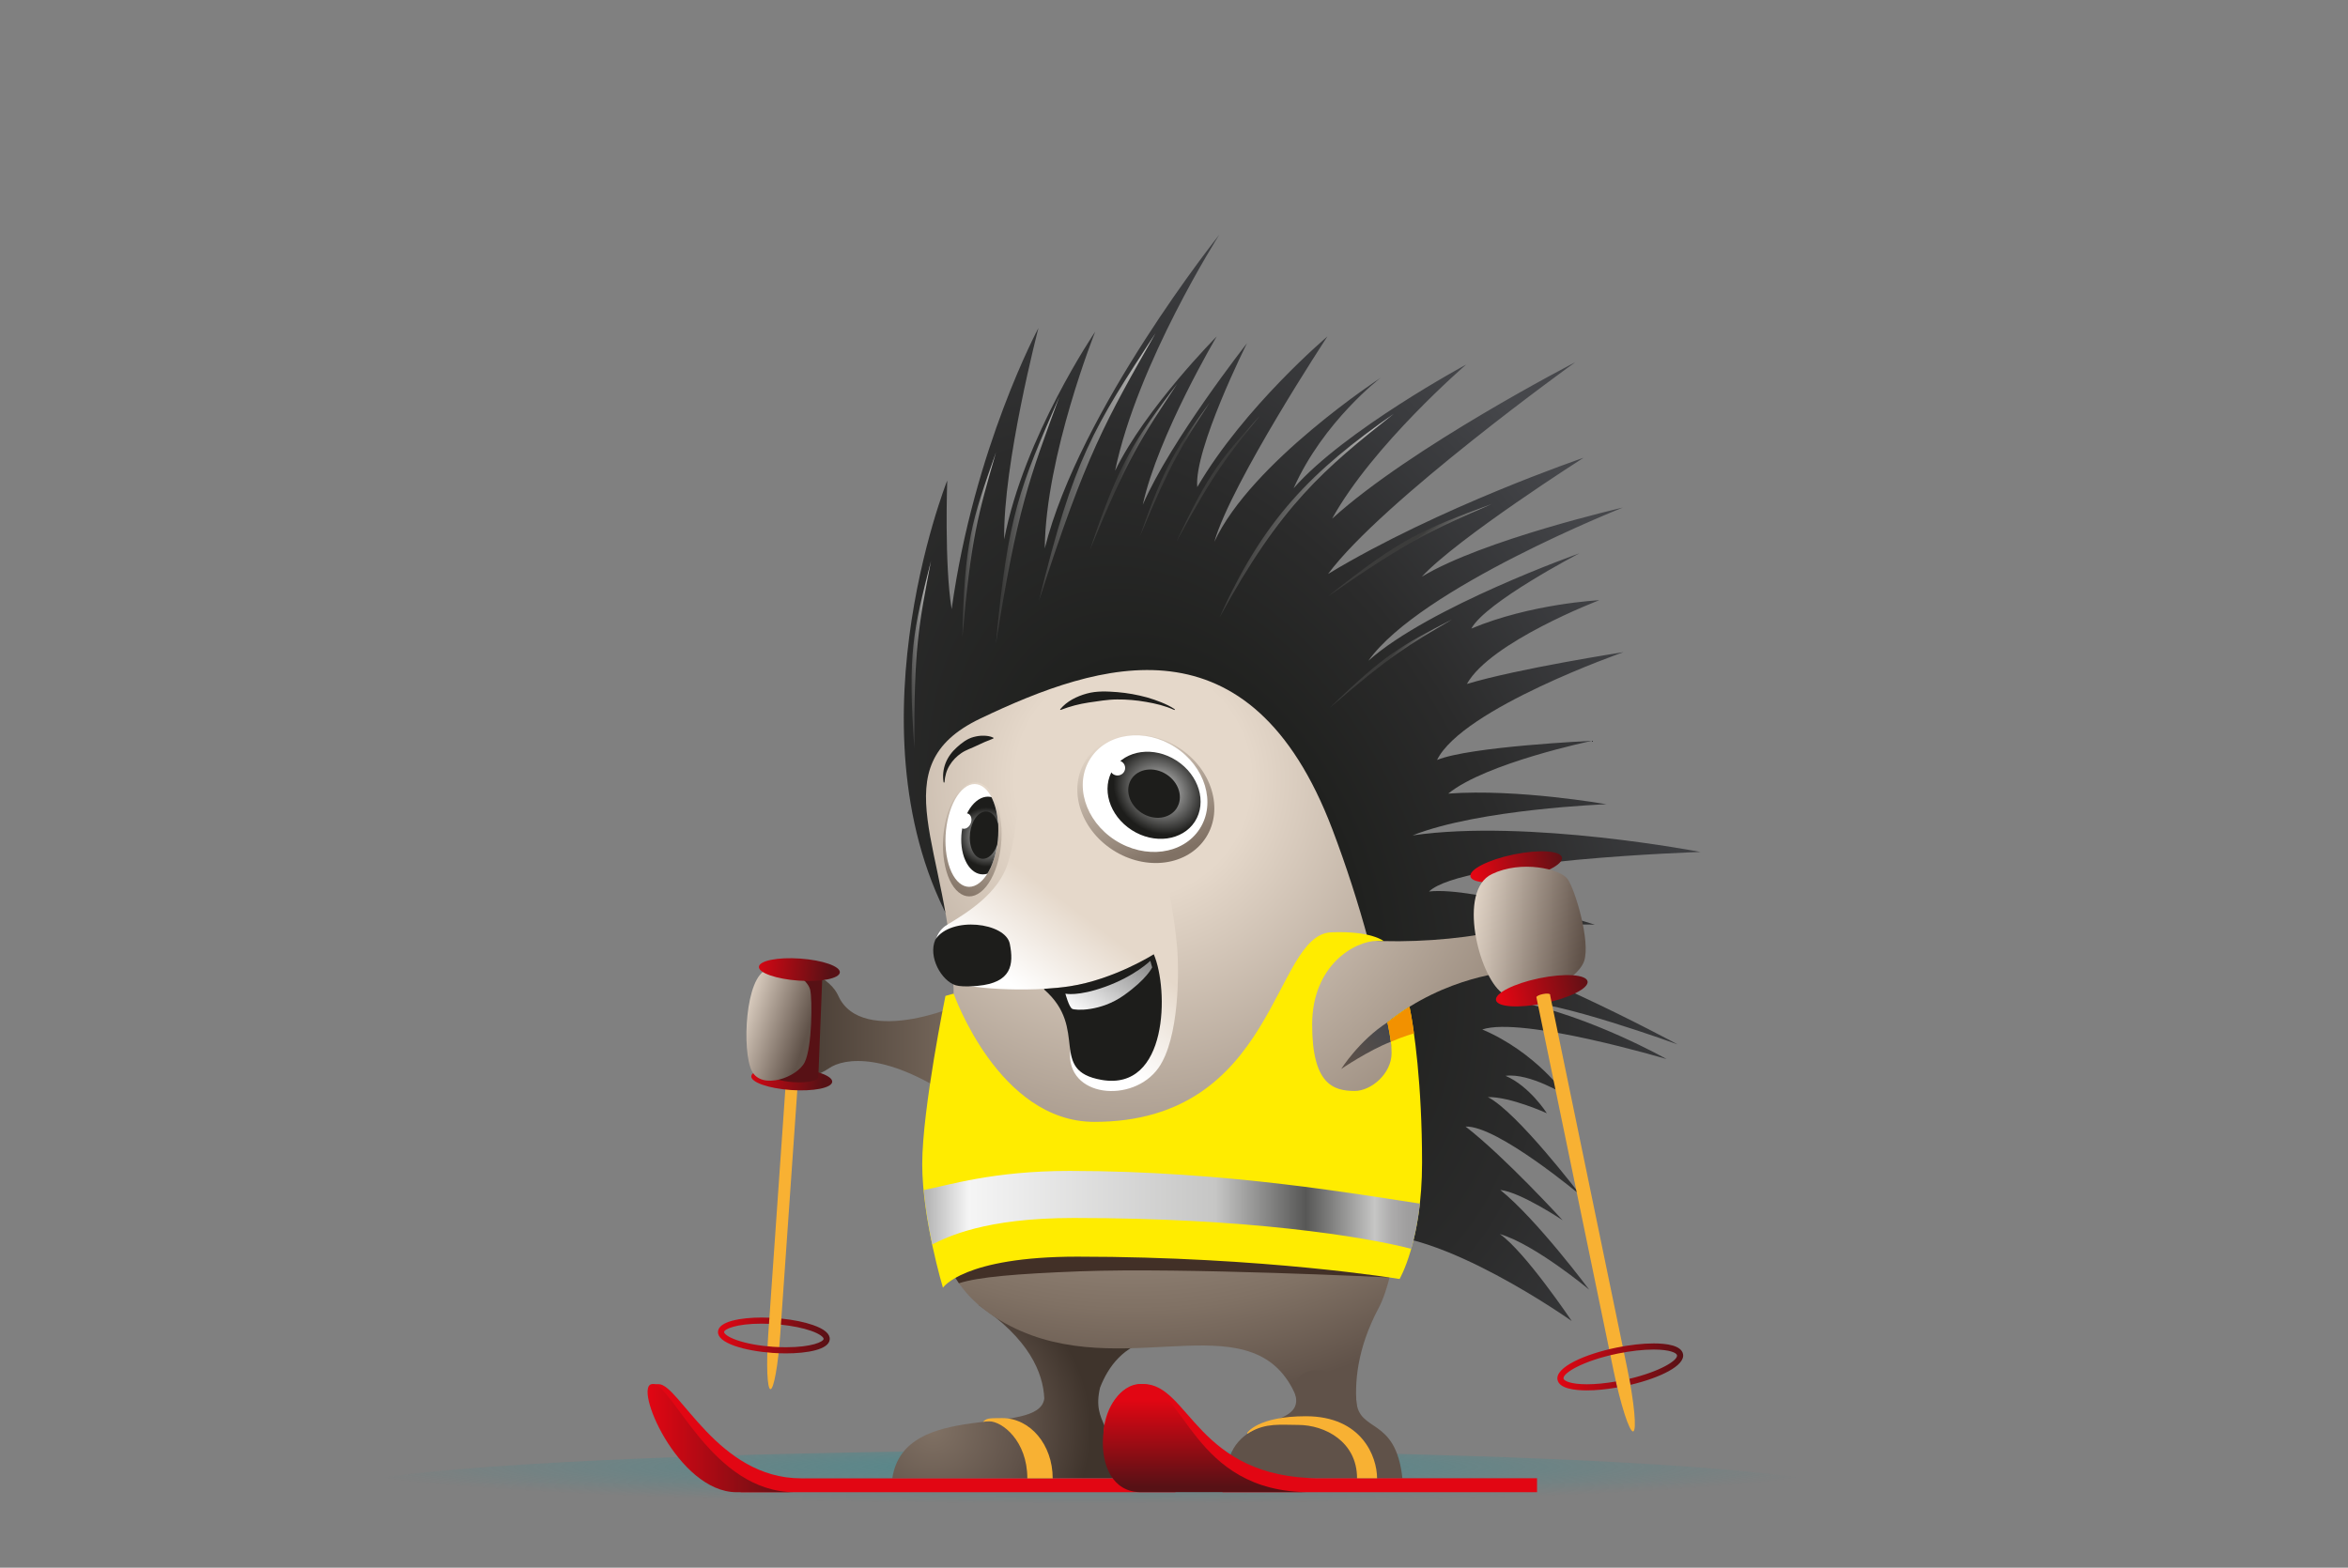 <?xml version="1.0" encoding="utf-8"?>
<!-- Generator: Adobe Illustrator 15.0.0, SVG Export Plug-In . SVG Version: 6.00 Build 0)  -->
<!DOCTYPE svg PUBLIC "-//W3C//DTD SVG 1.1//EN" "http://www.w3.org/Graphics/SVG/1.1/DTD/svg11.dtd">
<svg version="1.1" id="Vrstva_1" xmlns="http://www.w3.org/2000/svg" xmlns:xlink="http://www.w3.org/1999/xlink" x="0px" y="0px"
	 viewBox="0 0 280 187" enable-background="new 0 0 280 187" xml:space="preserve">
<rect x="0" y="0" width="280" height="187" fill="#808080" stroke="none"/>
<radialGradient id="SVGID_1_" cx="542.056" cy="9965.971" r="114.942" gradientTransform="matrix(0.769 0 0 0.038 -286.95 -203.72)" gradientUnits="userSpaceOnUse">
	<stop  offset="0" style="stop-color:#1C939B;stop-opacity:0.5"/>
	<stop  offset="1" style="stop-color:#1C939B;stop-opacity:0"/>
</radialGradient>
<ellipse fill="url(#SVGID_1_)" cx="130" cy="178" rx="90" ry="5"/>
<g>
	<g>
		
			<linearGradient id="SVGID_2_" gradientUnits="userSpaceOnUse" x1="-1904.491" y1="124.105" x2="-1930.373" y2="124.105" gradientTransform="matrix(1 0 0 1 2022.225 0)">
			<stop  offset="0" style="stop-color:#807164"/>
			<stop  offset="1" style="stop-color:#3F342C"/>
		</linearGradient>
		<path fill="url(#SVGID_2_)" d="M117.444,118.099c-2.193,2.063-14.729,6.825-17.473,0.689c-0.891-1.993-3.92-3.685-7.277-3.101
			c-3.895,0.684-4.106,9.616-2.311,11.963c1.568,2.052,6.433,1.231,8.43-0.193c1.894-1.323,7.084-1.994,15.68,4.021
			C123.097,137.504,117.444,118.099,117.444,118.099z"/>
		
			<radialGradient id="SVGID_3_" cx="-1879.285" cy="104.91" r="96.125" gradientTransform="matrix(0.446 0.895 -0.587 0.292 1041.938 1756.651)" gradientUnits="userSpaceOnUse">
			<stop  offset="0" style="stop-color:#1D1D1B"/>
			<stop  offset="0.286" style="stop-color:#20211F"/>
			<stop  offset="0.578" style="stop-color:#2B2B2B"/>
			<stop  offset="0.872" style="stop-color:#3C3D40"/>
			<stop  offset="1" style="stop-color:#46474B"/>
		</radialGradient>
		<path fill="url(#SVGID_3_)" d="M180.808,119.441c4.827-0.135,19.265,5.148,19.265,5.148s-22.416-12.072-27.254-10.89
			c4.224-3.896,17.366-3.399,17.366-3.399s-14.294-4.567-19.771-3.959c3.985-3.799,32.363-4.715,32.363-4.715
			s-20.574-3.971-34.322-1.977c7.91-3.147,23.102-3.714,23.102-3.714s-10.577-1.879-18.854-1.269
			c4.481-3.664,17.146-6.297,17.146-6.297s-14.565,0.667-18.483,2.287c3.035-6.167,22.234-12.864,22.234-12.864
			s-12.551,1.949-18.673,3.794c2.8-5.033,15.797-9.994,15.797-9.994s-8.179,0.411-15.267,3.387
			c1.728-3.179,12.892-8.979,12.892-8.979s-17.899,6.346-25.17,12.818c6.202-8.717,30.345-18.273,30.345-18.273
			s-16.71,3.847-23.973,8.249c4.262-4.612,19.287-14.188,19.287-14.188s-17.26,5.872-30.467,13.86
			c6.426-8.688,29.478-25.257,29.478-25.257s-19.627,10.136-28.996,18.664c4.853-8.798,15.987-18.385,15.987-18.385
			s-14.521,7.833-20.575,14.753c3.539-7.969,10.388-13.183,10.388-13.183s-15.452,10.098-19.84,19.561
			c2.023-7.046,13.479-24.482,13.479-24.482s-9.922,8.388-15.518,17.964c-0.416-4.474,5.926-17.153,5.926-17.153
			s-9.073,11.56-12.422,19.25c1.814-8.25,8.815-20.065,8.815-20.065s-8.472,8.531-12.119,16.024
			C135.644,43.284,145.402,28,145.402,28s-16.688,20.923-20.813,37.414c0.099-11.03,6.012-25.844,6.012-25.844
			s-8.504,12.515-10.85,24.764c-0.151-8.988,4.084-25.208,4.084-25.208s-7.683,14.301-10.35,33.535
			c-0.883-5.333-0.527-15.343-0.527-15.343s-12.535,31.47,1.391,54.456c8.592,14.188,23.605,28.679,23.605,28.679
			s16.532,7.991,25.067,6.927c8.527-1.066,24.416,10.206,24.416,10.206s-5.538-8.25-8.577-10.381
			c4.175,1.228,10.642,6.622,10.642,6.622s-6.27-8.41-10.588-11.88c2.417,0.246,7.433,3.612,7.433,3.612s-6.86-7.523-11.573-11.174
			c3.766-0.15,13.71,8.192,13.71,8.192s-7.539-9.916-11.051-11.708c2.675-0.061,7.031,1.926,7.031,1.926s-2.042-3.229-4.925-4.464
			c2.883-0.372,7.183,2.311,7.183,2.311s-3.504-5.091-9.96-7.842c4.763-1.595,21.98,3.532,21.98,3.532
			S189.748,121.219,180.808,119.441z"/>
		
			<radialGradient id="SVGID_4_" cx="-1910.929" cy="170.481" r="18.791" gradientTransform="matrix(1 0 0 1 2022.225 0)" gradientUnits="userSpaceOnUse">
			<stop  offset="0" style="stop-color:#807164"/>
			<stop  offset="0.582" style="stop-color:#605249"/>
			<stop  offset="1" style="stop-color:#3F342C"/>
		</radialGradient>
		<path fill="url(#SVGID_4_)" d="M116.709,155.673c5.971,4.013,7.683,8.026,7.823,11.151c-0.633,4.725-16.691,0.021-18.124,9.514
			h26.761c0-6.328-3.03-6.402-1.984-10.824c1-2.561,2.83-4.988,6.182-5.707C143.175,158.557,116.709,155.673,116.709,155.673z"/>
		
			<radialGradient id="SVGID_5_" cx="-1887.126" cy="92.934" r="74.569" gradientTransform="matrix(1 0 0 1 2022.225 0)" gradientUnits="userSpaceOnUse">
			<stop  offset="0.188" style="stop-color:#E5D8CA"/>
			<stop  offset="0.849" style="stop-color:#807164"/>
			<stop  offset="1" style="stop-color:#605249"/>
		</radialGradient>
		<path fill="url(#SVGID_5_)" d="M180.107,115.926l-2.038-4.773c-4.005,0.917-10.351,1.34-14.893,1.021
			c-1.197-4.424-2.633-8.879-4.292-13.252c-9.805-25.782-27.704-20.029-41.979-13.21c-12.104,5.781-3.621,15.55-3.193,32.169
			c0.425,16.621-7.664,31.735,5.547,39.62c13.21,7.882,28.345-1.945,34.356,7.265c2.709,4.148,0.909,7.967,0.909,7.967h8.626
			c0,0-3.963-6.949,1.266-16.729c1.958-3.665,4.489-16.278,1.038-34.056C172.474,116.357,180.107,115.926,180.107,115.926z"/>
		
			<linearGradient id="SVGID_6_" gradientUnits="userSpaceOnUse" x1="-1898.922" y1="119.443" x2="-1891.867" y2="110.072" gradientTransform="matrix(1 0 0 1 2022.225 0)">
			<stop  offset="0" style="stop-color:#FFFFFF"/>
			<stop  offset="1" style="stop-color:#E5D8CA"/>
		</linearGradient>
		<path fill="url(#SVGID_6_)" d="M127.631,125.304c0.057-0.553,8.118-10.425,7.156-9.975c-1.86,0.879-4.463,1.897-7.225,2.32
			c-4.944,0.758-12.672,0.322-14.403-0.722c-1.73-1.045-2.709-5.117-0.208-6.618c2.5-1.502,6.179-3.802,7.263-7.417
			c1.083-3.615,1.34-8.793,1.34-8.793l15.844,2.602c0,0,2.307,9.23,2.951,16.054c0.288,3.062,0.284,11.083-2.186,14.61
			C135.124,131.697,127.048,130.93,127.631,125.304z"/>
		<path fill="#1D1D1B" d="M111.546,112.069c-0.914,2.089,0.746,4.938,2.412,5.457c0.455,0.136,1.205,0.167,2.152,0.108
			c0.105-0.006,0.201-0.016,0.299-0.023c0.061-0.004,0.121-0.012,0.186-0.015c4.051-0.379,4.315-2.54,3.826-5.009
			C119.91,110.029,113.391,109.258,111.546,112.069z"/>
		<path fill="#605249" d="M154.509,166.496c0.921,4.244-8.255,1.764-8.255,9.842h20.984c-0.804-7.453-5.225-5.326-5.501-9.283
			C161.461,162.971,153.479,161.771,154.509,166.496z"/>
		<path fill="#1D1D1B" d="M127.563,117.649c-0.936,0.142-1.966,0.241-3.042,0.306l-0.008,0.077c5.391,4.707,0.455,9.666,6.85,10.784
			c7.951,1.383,8.023-10.784,6.225-14.987C137.587,113.829,132.854,116.839,127.563,117.649z"/>
		
			<linearGradient id="SVGID_7_" gradientUnits="userSpaceOnUse" x1="-1887.12" y1="112.967" x2="-1893.243" y2="121.522" gradientTransform="matrix(1 0 0 1 2022.225 0)">
			<stop  offset="0" style="stop-color:#868686"/>
			<stop  offset="1" style="stop-color:#FFFFFF"/>
		</linearGradient>
		<path fill="url(#SVGID_7_)" d="M127.048,118.53c0,0,0.428,1.604,0.811,1.806c0.375,0.202,3.387,0.354,6.148-1.6
			c2.762-1.949,3.391-3.341,3.391-3.341l-0.224-0.786c0,0-1.822,1.824-5.444,3.121C128.536,118.877,127.048,118.53,127.048,118.53z"
			/>
		<g>
			
				<linearGradient id="SVGID_8_" gradientUnits="userSpaceOnUse" x1="-1592.191" y1="1442.093" x2="-1581.414" y2="1453.324" gradientTransform="matrix(0.936 0.351 -0.351 0.936 2130.601 -703.526)">
				<stop  offset="0" style="stop-color:#E5D8CA"/>
				<stop  offset="1" style="stop-color:#807164"/>
			</linearGradient>
			<path fill="url(#SVGID_8_)" d="M143.804,99.912c-2.167,3.366-7.13,4.035-11.089,1.489c-3.955-2.546-5.406-7.344-3.239-10.71
				c2.175-3.372,7.137-4.04,11.097-1.496C144.523,91.741,145.971,96.539,143.804,99.912z"/>
			<path fill="#FFFFFF" d="M143.068,98.863c-1.978,3.066-6.489,3.673-10.093,1.357c-3.598-2.314-4.913-6.678-2.939-9.743
				c1.971-3.07,6.49-3.677,10.089-1.358C143.724,91.434,145.042,95.799,143.068,98.863z"/>
		</g>
		
			<radialGradient id="SVGID_9_" cx="-1884.603" cy="94.867" r="5.828" gradientTransform="matrix(0.813 0.582 -0.499 0.697 1717.865 1125.001)" gradientUnits="userSpaceOnUse">
			<stop  offset="0" style="stop-color:#D9D9D9"/>
			<stop  offset="1" style="stop-color:#1D1D1B"/>
		</radialGradient>
		<path fill="url(#SVGID_9_)" d="M142.488,98c-1.477,2.287-4.849,2.742-7.534,1.013c-2.689-1.731-3.672-4.987-2.197-7.277
			c1.473-2.286,4.845-2.745,7.531-1.017C142.978,92.449,143.959,95.709,142.488,98z"/>
		<path fill="#1D1D1B" d="M140.321,96.408c-0.818,1.27-2.689,1.523-4.178,0.561c-1.492-0.959-2.039-2.766-1.225-4.038
			c0.818-1.267,2.69-1.519,4.18-0.563C140.595,93.328,141.14,95.137,140.321,96.408z"/>
		<ellipse fill="#FFFFFF" cx="133.258" cy="91.606" rx="0.918" ry="0.898"/>
		
			<linearGradient id="SVGID_10_" gradientUnits="userSpaceOnUse" x1="-1522.993" y1="-594.085" x2="-1530.805" y2="-583.169" gradientTransform="matrix(0.988 -0.156 0.156 0.988 1715.932 443.629)">
			<stop  offset="0" style="stop-color:#E5D8CA"/>
			<stop  offset="1" style="stop-color:#807164"/>
		</linearGradient>
		<path fill="url(#SVGID_10_)" d="M119.175,96.895c-0.734-3.303-2.78-4.534-4.564-2.752c-1.784,1.787-2.637,5.912-1.898,9.213
			c0.739,3.307,2.785,4.539,4.569,2.751C119.062,104.322,119.918,100.199,119.175,96.895z"/>
		<path fill="#FFFFFF" d="M118.812,96.742c-0.666-2.976-2.504-4.088-4.114-2.479c-1.61,1.608-2.375,5.328-1.712,8.307
			c0.662,2.979,2.508,4.09,4.113,2.479C118.706,103.438,119.475,99.721,118.812,96.742z"/>
		
			<linearGradient id="SVGID_11_" gradientUnits="userSpaceOnUse" x1="-1856.443" y1="122.985" x2="-1862.276" y2="127.432" gradientTransform="matrix(1 0 0 1 2022.225 0)">
			<stop  offset="0" style="stop-color:#46474B"/>
			<stop  offset="1" style="stop-color:#605249"/>
		</linearGradient>
		<path fill="url(#SVGID_11_)" d="M159.938,127.515c0,0,3.304-2.249,5.937-3.253c-0.132-0.763-0.269-1.53-0.42-2.314
			C162.067,124.129,159.938,127.515,159.938,127.515z"/>
		<g>
			<path fill="#1D1D1B" d="M140.022,84.683c-1.064-0.487-2.213-0.761-3.36-0.957c-1.144-0.203-2.308-0.303-3.454-0.292
				c-1.16,0.006-2.285,0.216-3.391,0.369c-1.118,0.171-2.194,0.445-3.319,0.875c-0.026,0.013-0.061,0-0.071-0.029
				c-0.008-0.019-0.004-0.042,0.011-0.057c0.792-0.951,1.966-1.532,3.151-1.858c1.201-0.335,2.447-0.267,3.648-0.174
				c1.205,0.098,2.391,0.316,3.55,0.632c0.572,0.165,1.137,0.358,1.693,0.583c0.554,0.226,1.099,0.479,1.591,0.811
				c0.027,0.019,0.035,0.053,0.023,0.078C140.071,84.689,140.046,84.695,140.022,84.683z"/>
		</g>
		<g>
			<g>
				<path fill="#1D1D1B" d="M118.44,88.101c-0.724,0.274-1.342,0.545-1.959,0.843c-0.605,0.305-1.266,0.494-1.837,0.886
					c-0.558,0.383-1.046,0.87-1.401,1.46c-0.368,0.583-0.561,1.284-0.61,2.012c-0.004,0.026-0.026,0.049-0.061,0.047
					c-0.026,0-0.042-0.021-0.05-0.043c-0.125-0.731-0.049-1.521,0.228-2.254c0.28-0.733,0.769-1.385,1.356-1.908
					c0.58-0.523,1.228-1.032,2-1.231c0.383-0.103,0.777-0.163,1.175-0.154c0.39,0,0.8,0.057,1.163,0.229
					c0.026,0.015,0.045,0.049,0.026,0.08C118.467,88.085,118.452,88.095,118.44,88.101z"/>
			</g>
		</g>
		<g>
			<defs>
				<path id="SVGID_12_" d="M118.812,96.742c-0.666-2.976-2.504-4.088-4.114-2.479c-1.61,1.608-2.375,5.328-1.712,8.307
					c0.662,2.979,2.508,4.09,4.113,2.479C118.706,103.438,119.475,99.721,118.812,96.742z"/>
			</defs>
			<clipPath id="SVGID_13_">
				<use xlink:href="#SVGID_12_"  overflow="visible"/>
			</clipPath>
			<g clip-path="url(#SVGID_13_)">
				
					<radialGradient id="SVGID_14_" cx="-730.192" cy="-561.575" r="3.713" gradientTransform="matrix(0.043 0.955 -0.96 0.027 -390.029 812.351)" gradientUnits="userSpaceOnUse">
					<stop  offset="0" style="stop-color:#D9D9D9"/>
					<stop  offset="1" style="stop-color:#1D1D1B"/>
				</radialGradient>
				<path fill="url(#SVGID_14_)" d="M120.171,97.461c-0.609-2.25-2.291-3.089-3.762-1.873c-1.469,1.217-2.17,4.029-1.564,6.281
					c0.606,2.252,2.289,3.092,3.762,1.873C120.077,102.526,120.781,99.713,120.171,97.461z"/>
				<path fill="#1D1D1B" d="M119.021,98.279c-0.372-1.369-1.395-1.883-2.297-1.142c-0.89,0.74-1.318,2.452-0.947,3.824
					c0.368,1.371,1.395,1.881,2.289,1.142C118.96,101.363,119.392,99.65,119.021,98.279z"/>
				<path fill="#FFFFFF" d="M115.812,98.051c-0.129,0.506-0.557,0.865-0.951,0.803c-0.402-0.063-0.621-0.524-0.496-1.032
					c0.129-0.504,0.557-0.862,0.958-0.8C115.72,97.082,115.94,97.547,115.812,98.051z"/>
			</g>
		</g>
		<g>
			<path fill="#E20613" d="M95.524,176.344c-9.955,0-14.543-11.234-16.976-11.234h-0.754v0.744h0.212
				c-0.012,2.463,4.743,10.246,10.316,11.066V178h51.848v-1.656H95.524z"/>
			
				<linearGradient id="SVGID_15_" gradientUnits="userSpaceOnUse" x1="-1945.001" y1="171.549" x2="-1926.675" y2="171.549" gradientTransform="matrix(1 0 0 1 2022.225 0)">
				<stop  offset="0" style="stop-color:#E20613"/>
				<stop  offset="1" style="stop-color:#571115"/>
			</linearGradient>
			<path fill="url(#SVGID_15_)" d="M94.794,178c3.026,0-3.805,0-6.948,0c-7.039,0-12.464-12.902-10.032-12.902
				C80.253,165.098,84.837,178,94.794,178z"/>
		</g>
		<g>
			<path fill="#E20613" d="M158.771,176.336h-1.36c-14.76,0-15.566-11.246-21.066-11.246c-5.506,0-7.115,11.246,0,11.246
				c2.23,0,5.803,0,9.447,0v1.658h37.501v-1.658H158.771z"/>
			
				<linearGradient id="SVGID_16_" gradientUnits="userSpaceOnUse" x1="-1877.731" y1="166.916" x2="-1877.731" y2="177.341" gradientTransform="matrix(1 0 0 1 2022.225 0)">
				<stop  offset="0" style="stop-color:#E20613"/>
				<stop  offset="1" style="stop-color:#571115"/>
			</linearGradient>
			<path fill="url(#SVGID_16_)" d="M156.169,177.994c6.538,0-13.324,0-20.117,0c-6.792,0-5.254-12.904,0-12.904
				C141.307,165.09,142.072,177.994,156.169,177.994z"/>
		</g>
		<path fill="#F8B133" d="M148.751,171.033c0.091-0.059,0.182-0.115,0.269-0.17c1.974-1.15,3.701-0.891,5.767-0.891
			c3.231,0,7.042,2.014,7.042,6.363h2.387c0-2.553-1.799-7.398-8.489-7.398c-5.747,0-6.99,1.971-6.99,1.971L148.751,171.033z"/>
		<path fill="#F8B133" d="M122.509,176.344c0-4.463-2.992-6.801-4.553-6.801c-0.266,0-0.508,0.025-0.743,0.063
			c0.454-0.406,0.519-0.447,2.3-0.447c3.334,0,6.02,3.162,6.02,7.186H122.509z"/>
		
			<linearGradient id="SVGID_17_" gradientUnits="userSpaceOnUse" x1="-1310.229" y1="-802.577" x2="-1299.076" y2="-802.577" gradientTransform="matrix(0.979 -0.202 0.202 0.979 1620.813 625.447)">
			<stop  offset="0" style="stop-color:#E20613"/>
			<stop  offset="1" style="stop-color:#571115"/>
		</linearGradient>
		<path fill="url(#SVGID_17_)" d="M186.267,102.287c0.167,0.822-2.14,1.993-5.151,2.615c-3.016,0.623-5.596,0.463-5.771-0.357
			c-0.166-0.823,2.137-1.992,5.152-2.617C183.517,101.305,186.093,101.464,186.267,102.287z"/>
		
			<linearGradient id="SVGID_18_" gradientUnits="userSpaceOnUse" x1="-2102.982" y1="671.07" x2="-2089.004" y2="671.07" gradientTransform="matrix(0.99 0.143 -0.143 0.99 2352.816 -252.934)">
			<stop  offset="0" style="stop-color:#E5D8CA"/>
			<stop  offset="1" style="stop-color:#605249"/>
		</linearGradient>
		<path fill="url(#SVGID_18_)" d="M177.898,104.271c3.542-1.707,8.16-0.623,9.035,0.581c0.871,1.197,2.762,7.425,1.978,9.787
			c-0.78,2.36-7.106,5.84-9.834,3.771C176.349,116.337,173.788,106.25,177.898,104.271z"/>
		<path fill="#F8B133" d="M93.702,129.213l-2.084,29.9c-0.254,3.615-0.136,6.57,0.258,6.598c0.395,0.027,0.917-2.883,1.167-6.497
			l2.087-29.899L93.702,129.213z"/>
		
			<linearGradient id="SVGID_19_" gradientUnits="userSpaceOnUse" x1="-2072.084" y1="449.357" x2="-2062.412" y2="449.357" gradientTransform="matrix(0.998 0.07 -0.07 0.998 2187.933 -175.896)">
			<stop  offset="0" style="stop-color:#E20613"/>
			<stop  offset="1" style="stop-color:#571115"/>
		</linearGradient>
		<path fill="url(#SVGID_19_)" d="M99.241,129.047c-0.05,0.726-2.25,1.163-4.914,0.978c-2.667-0.187-4.788-0.923-4.735-1.647
			c0.05-0.729,2.251-1.166,4.917-0.982C97.173,127.58,99.294,128.319,99.241,129.047z"/>
		
			<linearGradient id="SVGID_20_" gradientUnits="userSpaceOnUse" x1="-1936.604" y1="159.3" x2="-1923.277" y2="159.3" gradientTransform="matrix(1 0 0 1 2022.225 0)">
			<stop  offset="0" style="stop-color:#E20613"/>
			<stop  offset="1" style="stop-color:#571115"/>
		</linearGradient>
		<path fill="url(#SVGID_20_)" d="M96.941,158.055c-1.019-0.356-2.333-0.625-3.762-0.766l-0.05,0.724
			c1.36,0.144,2.607,0.396,3.572,0.729c1.133,0.394,1.527,0.799,1.516,0.97c-0.026,0.339-1.401,0.995-4.485,0.995
			c-0.5,0-1.022-0.018-1.542-0.053c-1.655-0.115-3.186-0.397-4.322-0.795c-1.137-0.396-1.53-0.799-1.52-0.974
			c0.027-0.335,1.406-0.992,4.486-0.992c0.287,0,0.575,0.007,0.863,0.021l0.053-0.729c-0.307-0.011-0.613-0.022-0.916-0.022
			c-2.463,0-5.126,0.443-5.213,1.675c-0.042,0.657,0.633,1.23,2.004,1.714c1.197,0.414,2.799,0.707,4.512,0.83
			c0.542,0.037,1.076,0.057,1.595,0.057c2.462,0,5.126-0.438,5.213-1.671C98.991,159.109,98.32,158.533,96.941,158.055z"/>
		
			<linearGradient id="SVGID_21_" gradientUnits="userSpaceOnUse" x1="-2004.249" y1="-268.031" x2="-1989.992" y2="-268.031" gradientTransform="matrix(0.972 -0.002 -0.002 0.887 2071.396 290.051)">
			<stop  offset="0" style="stop-color:#3C3C3B"/>
			<stop  offset="1" style="stop-color:#C6C6C5"/>
		</linearGradient>
		<path fill="url(#SVGID_21_)" d="M137.81,39.721c-7.41,11.348-9.747,14.866-13.918,31.962
			C129.524,54.115,131.878,50.183,137.81,39.721z"/>
		
			<linearGradient id="SVGID_22_" gradientUnits="userSpaceOnUse" x1="-2696.839" y1="1438.172" x2="-2686.465" y2="1438.172" gradientTransform="matrix(0.901 0.364 -0.335 0.821 3063.315 -141.129)">
			<stop  offset="0" style="stop-color:#3C3C3B"/>
			<stop  offset="1" style="stop-color:#C6C6C5"/>
		</linearGradient>
		<path fill="url(#SVGID_22_)" d="M166.227,49.347c-9.789,6.802-15.593,12.623-20.794,24.306
			C152.736,60.224,157.934,55.915,166.227,49.347z"/>
		
			<linearGradient id="SVGID_23_" gradientUnits="userSpaceOnUse" x1="-2110.576" y1="-120.67" x2="-2102.613" y2="-120.67" gradientTransform="matrix(0.944 -0.001 -0.001 0.936 2111.862 172.23)">
			<stop  offset="0" style="stop-color:#3C3C3B"/>
			<stop  offset="1" style="stop-color:#C6C6C5"/>
		</linearGradient>
		<path fill="url(#SVGID_23_)" d="M126.331,47.324c-4.674,10.702-6.16,14.017-7.561,29.418
			C121.293,60.781,122.743,57.095,126.331,47.324z"/>
		
			<linearGradient id="SVGID_24_" gradientUnits="userSpaceOnUse" x1="-1907.463" y1="64.992" x2="-1903.454" y2="64.992" gradientTransform="matrix(1 0 0 1 2022.225 0)">
			<stop  offset="0" style="stop-color:#3C3C3B"/>
			<stop  offset="1" style="stop-color:#C6C6C5"/>
		</linearGradient>
		<path fill="url(#SVGID_24_)" d="M118.771,53.958c-2.869,8.12-3.777,10.64-4.009,22.069
			C115.784,64.131,116.655,61.341,118.771,53.958z"/>
		
			<linearGradient id="SVGID_25_" gradientUnits="userSpaceOnUse" x1="-1665.236" y1="-224.579" x2="-1661.229" y2="-224.579" gradientTransform="matrix(0.996 -0.091 0.091 0.996 1786.855 150.561)">
			<stop  offset="0" style="stop-color:#3C3C3B"/>
			<stop  offset="1" style="stop-color:#C6C6C5"/>
		</linearGradient>
		<path fill="url(#SVGID_25_)" d="M111.019,66.92c-2.117,8.346-2.795,10.94-1.984,22.342
			C108.97,77.323,109.583,74.464,111.019,66.92z"/>
		
			<linearGradient id="SVGID_26_" gradientUnits="userSpaceOnUse" x1="-2492.991" y1="1215.623" x2="-2488.985" y2="1215.623" gradientTransform="matrix(0.954 0.299 -0.299 0.954 2875.788 -358.942)">
			<stop  offset="0" style="stop-color:#3C3C3B"/>
			<stop  offset="1" style="stop-color:#C6C6C5"/>
		</linearGradient>
		<path fill="url(#SVGID_26_)" d="M140.386,45.773c-5.163,6.889-6.788,9.022-10.426,19.859
			C134.491,54.587,136.162,52.183,140.386,45.773z"/>
		
			<linearGradient id="SVGID_27_" gradientUnits="userSpaceOnUse" x1="-2543.022" y1="3690.426" x2="-2539.016" y2="3690.426" gradientTransform="matrix(0.639 0.769 -0.769 0.639 4630.618 -337.374)">
			<stop  offset="0" style="stop-color:#3C3C3B"/>
			<stop  offset="1" style="stop-color:#C6C6C5"/>
		</linearGradient>
		<path fill="url(#SVGID_27_)" d="M177.887,60.124c-8.076,2.985-10.6,3.891-19.54,11.02
			C168.158,64.327,170.856,63.213,177.887,60.124z"/>
		
			<linearGradient id="SVGID_28_" gradientUnits="userSpaceOnUse" x1="-3974.175" y1="1180.037" x2="-3970.168" y2="1180.037" gradientTransform="matrix(0.69 0.259 -0.252 0.77 3179.387 177.626)">
			<stop  offset="0" style="stop-color:#3C3C3B"/>
			<stop  offset="1" style="stop-color:#C6C6C5"/>
		</linearGradient>
		<path fill="url(#SVGID_28_)" d="M144.262,48.012c-4.02,5.51-5.284,7.213-8.319,15.957
			C139.64,55.072,140.943,53.147,144.262,48.012z"/>
		
			<linearGradient id="SVGID_29_" gradientUnits="userSpaceOnUse" x1="-4125.617" y1="1727.212" x2="-4121.613" y2="1727.212" gradientTransform="matrix(0.659 0.33 -0.331 0.74 3436.152 141.27)">
			<stop  offset="0" style="stop-color:#3C3C3B"/>
			<stop  offset="1" style="stop-color:#C6C6C5"/>
		</linearGradient>
		<path fill="url(#SVGID_29_)" d="M150.236,49.598c-4.573,5.059-6.009,6.624-9.94,15C144.905,56.134,146.402,54.359,150.236,49.598z
			"/>
		
			<linearGradient id="SVGID_30_" gradientUnits="userSpaceOnUse" x1="-4151.512" y1="3677.691" x2="-4147.505" y2="3677.691" gradientTransform="matrix(0.501 0.541 -0.57 0.576 4341.101 206.894)">
			<stop  offset="0" style="stop-color:#3C3C3B"/>
			<stop  offset="1" style="stop-color:#C6C6C5"/>
		</linearGradient>
		<path fill="url(#SVGID_30_)" d="M173.159,73.892c-6.065,3.127-7.955,4.086-14.585,10.541C165.867,78.135,167.89,77,173.159,73.892
			z"/>
		
			<linearGradient id="SVGID_31_" gradientUnits="userSpaceOnUse" x1="-1310.225" y1="-787.497" x2="-1299.077" y2="-787.497" gradientTransform="matrix(0.979 -0.202 0.202 0.979 1620.813 625.447)">
			<stop  offset="0" style="stop-color:#E20613"/>
			<stop  offset="1" style="stop-color:#571115"/>
		</linearGradient>
		<path fill="url(#SVGID_31_)" d="M189.316,117.057c0.171,0.82-2.137,1.988-5.155,2.614c-3.012,0.625-5.592,0.464-5.763-0.362
			c-0.17-0.82,2.137-1.99,5.148-2.613C186.563,116.072,189.143,116.234,189.316,117.057z"/>
		<path fill="#F8B133" d="M183.218,118.965l9.201,44.539c0.849,4.094,1.895,7.336,2.338,7.244c0.447-0.094,0.129-3.488-0.72-7.574
			l-9.202-44.543L183.218,118.965z"/>
		
			<linearGradient id="SVGID_32_" gradientUnits="userSpaceOnUse" x1="-1836.507" y1="163.052" x2="-1821.505" y2="163.052" gradientTransform="matrix(1 0 0 1 2022.225 0)">
			<stop  offset="0" style="stop-color:#E20613"/>
			<stop  offset="1" style="stop-color:#571115"/>
		</linearGradient>
		<path fill="url(#SVGID_32_)" d="M185.736,164.598c0.213,1.039,2.023,1.256,3.505,1.256c1.079,0,2.318-0.123,3.599-0.346
			l-0.151-0.715c-1.231,0.215-2.409,0.33-3.447,0.33c-1.947,0-2.731-0.402-2.788-0.672c-0.137-0.645,2.307-2.129,6.439-2.984
			c1.546-0.316,3.035-0.486,4.308-0.486c1.943,0,2.735,0.404,2.784,0.676c0.129,0.605-2.012,1.943-5.671,2.813l0.144,0.715
			c3.433-0.814,6.535-2.271,6.243-3.674c-0.212-1.039-2.019-1.26-3.5-1.26c-1.322,0-2.864,0.176-4.455,0.504
			C189.025,161.521,185.426,163.088,185.736,164.598z"/>
		<path fill="#F8B133" d="M184.839,118.631c0.03,0.119-0.314,0.297-0.766,0.387c-0.446,0.092-0.829,0.07-0.855-0.053
			c-0.023-0.122,0.317-0.297,0.769-0.389C184.434,118.486,184.816,118.508,184.839,118.631z"/>
		<path fill="#571115" d="M95.188,115.342c-1.622-0.113-2.959,0.154-2.985,0.598l-0.492,12.138
			c-0.031,0.443,1.262,0.892,2.879,1.008c1.621,0.108,2.963-0.155,2.996-0.597l0.481-12.143
			C98.101,115.905,96.813,115.454,95.188,115.342z"/>
		
			<linearGradient id="SVGID_33_" gradientUnits="userSpaceOnUse" x1="-3914.433" y1="2635.632" x2="-3902.306" y2="2635.632" gradientTransform="matrix(0.624 0.383 -0.301 0.922 3323.685 -809.367)">
			<stop  offset="0" style="stop-color:#E5D8CA"/>
			<stop  offset="1" style="stop-color:#605249"/>
		</linearGradient>
		<path fill="url(#SVGID_33_)" d="M91.539,115.625c2.333-0.671,4.788,1.23,5.073,2.428c0.279,1.193,0.234,6.827-0.641,8.64
			c-0.879,1.813-5.133,3.378-6.315,1.056C88.467,125.424,88.827,116.403,91.539,115.625z"/>
		
			<linearGradient id="SVGID_34_" gradientUnits="userSpaceOnUse" x1="-2072.084" y1="436.276" x2="-2062.409" y2="436.276" gradientTransform="matrix(0.998 0.07 -0.07 0.998 2187.933 -175.896)">
			<stop  offset="0" style="stop-color:#E20613"/>
			<stop  offset="1" style="stop-color:#571115"/>
		</linearGradient>
		<path fill="url(#SVGID_34_)" d="M100.153,115.994c-0.057,0.726-2.258,1.165-4.916,0.98c-2.672-0.188-4.785-0.926-4.736-1.649
			c0.049-0.731,2.25-1.171,4.918-0.981C98.081,114.527,100.203,115.267,100.153,115.994z"/>
	</g>
	<path fill="#423027" d="M113.933,152.431l3.28-4.512l42.028,1.051l6.467,3.411c0,0-24.511-1.202-36.975-0.729
		c-7.676,0.293-12.074,0.68-14.381,1.422C114.187,152.828,113.933,152.431,113.933,152.431z"/>
	<path fill="#FFEC00" d="M130.499,133.822c21.756,0,21.275-22.311,28.234-22.607c4.773-0.206,6.281,1.046,6.281,1.046l-0.8-0.028
		c-2.637,0-7.739,2.883-7.739,9.979s2.496,7.922,5.076,7.922c1.951,0,4.398-2.047,4.398-4.529c0-1.544-0.496-3.656-0.496-3.656
		s1.405-1.155,2.633-1.857c0.542,2.623,1.496,9.258,1.496,18.602c0,9.343-2.682,13.872-2.682,13.872s-16.128-2.664-38.43-2.664
		c-13.6,0-16.024,3.703-16.024,3.703s-2.47-8.201-2.47-14.743c0-6.541,2.77-20.063,2.77-20.063l0.977-0.275
		C113.724,118.521,119.081,133.822,130.499,133.822z"/>
	<linearGradient id="SVGID_35_" gradientUnits="userSpaceOnUse" x1="110.155" y1="144.32" x2="169.333" y2="144.32">
		<stop  offset="0" style="stop-color:#B1B1B1"/>
		<stop  offset="0.091" style="stop-color:#F5F5F5"/>
		<stop  offset="0.588" style="stop-color:#C6C6C5"/>
		<stop  offset="0.77" style="stop-color:#575756"/>
		<stop  offset="0.909" style="stop-color:#C6C6C5"/>
		<stop  offset="0.916" style="stop-color:#C0C0BF"/>
		<stop  offset="0.944" style="stop-color:#ACABAB"/>
		<stop  offset="0.973" style="stop-color:#A09F9F"/>
		<stop  offset="1" style="stop-color:#9C9B9B"/>
	</linearGradient>
	<path fill="url(#SVGID_35_)" d="M110.155,141.959c0.212,2.266,0.613,4.545,1.023,6.48c1.836-0.905,6.254-3.152,16.877-3.152
		c20.615,0,34.417,2.173,40.247,3.683c0.394-1.387,0.78-3.183,1.03-5.396c-6.937-1.024-22.931-3.901-41.777-3.901
		C118.448,139.672,113.163,141.368,110.155,141.959z"/>
	<path fill="#F29100" d="M165.454,121.947c0,0,1.609-1.248,2.633-1.857c0.333,1.564,0.53,3.18,0.53,3.18s-1.288,0.359-2.743,0.994
		C165.685,122.925,165.454,121.947,165.454,121.947z"/>
</g>
</svg>
